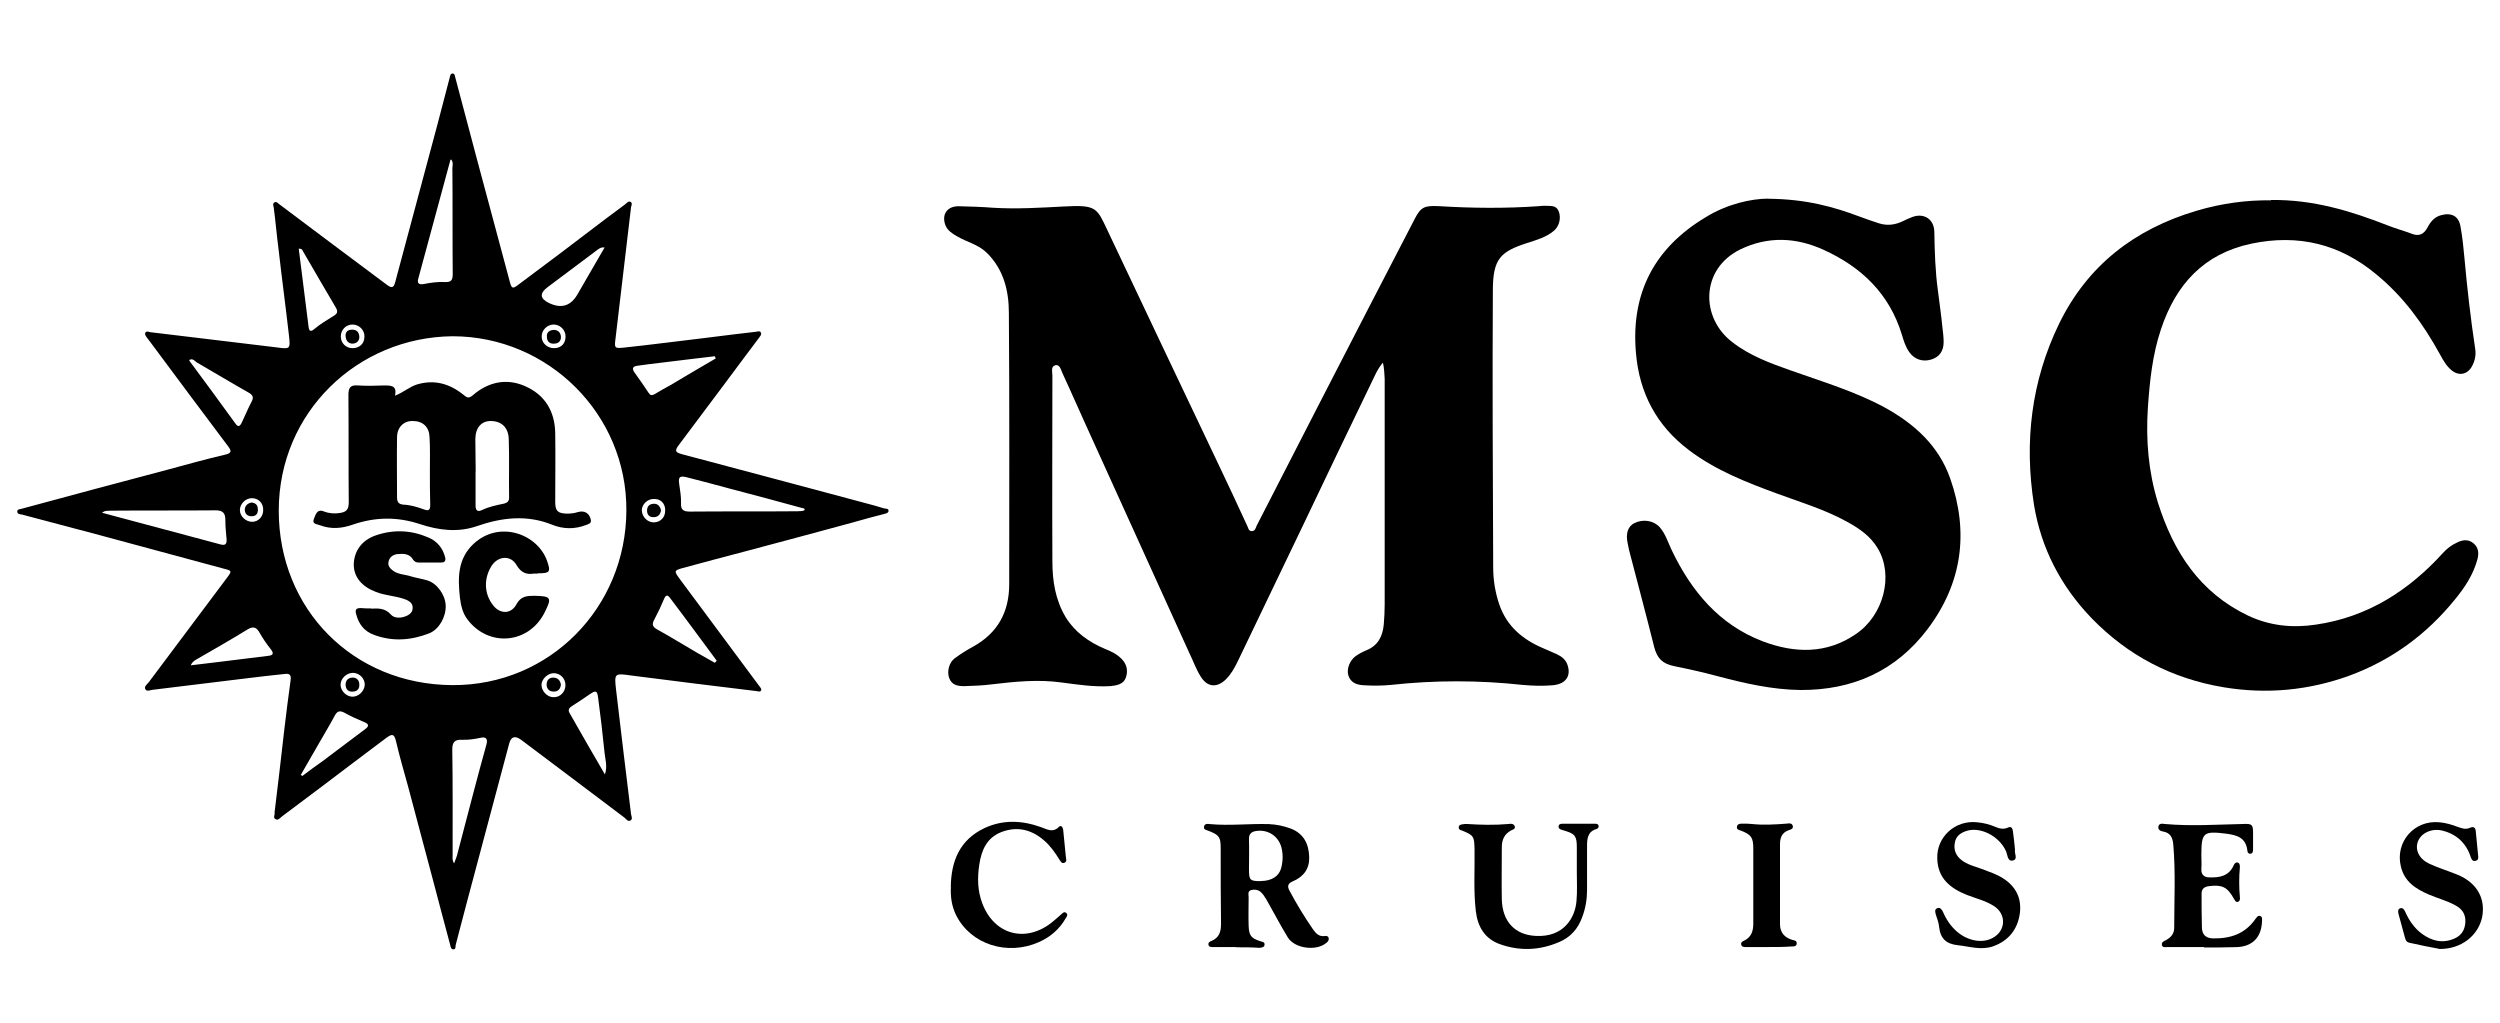 <?xml version="1.0" encoding="UTF-8"?> <svg xmlns="http://www.w3.org/2000/svg" id="Layer_1" data-name="Layer 1" viewBox="0 0 220 90"><defs><style> .cls-1 { stroke-width: 0px; } </style></defs><path class="cls-1" d="m24.16,71.51c.29-2.42.58-4.78.84-7.15.18-1.52.37-3.05.58-4.55.05-.45-.13-.55-.53-.5-1,.11-2,.21-3,.34-2.87.34-5.73.71-8.6,1.05-.24.03-.53.18-.66-.05s.16-.45.29-.6c2.29-3.08,4.6-6.12,6.89-9.2.45-.6.45-.63-.29-.81-3.63-.97-7.25-1.97-10.88-2.94-2.29-.6-4.57-1.21-6.83-1.81-.18-.05-.45,0-.45-.29,0-.21.26-.18.42-.24,4.28-1.16,8.57-2.31,12.85-3.44,1.66-.45,3.34-.92,5.02-1.31.58-.13.58-.32.26-.74-2.29-3.05-4.57-6.1-6.83-9.15-.11-.13-.21-.29-.32-.42-.08-.13-.21-.26-.13-.42.11-.18.26-.08.42-.05,3.71.45,7.44.89,11.14,1.34,1.18.16,1.21.16,1.08-1.03-.29-2.55-.63-5.07-.92-7.62-.16-1.21-.26-2.44-.42-3.65-.03-.16-.13-.37.08-.47.16-.08.29.08.39.16,1.58,1.18,3.15,2.37,4.73,3.55,1.6,1.18,3.18,2.39,4.78,3.57.39.29.58.26.71-.26,1.24-4.63,2.47-9.25,3.71-13.85.37-1.37.71-2.76,1.08-4.13.05-.16.05-.39.29-.37.18.03.16.24.21.37,1.26,4.81,2.55,9.59,3.84,14.4.32,1.18.63,2.37.95,3.55.16.6.24.66.76.26,2.58-1.92,5.15-3.86,7.7-5.81.58-.42,1.16-.87,1.73-1.29.13-.11.26-.29.45-.18.18.13.05.32.03.47-.45,3.86-.92,7.73-1.37,11.59-.11.81-.05.84.74.76,2.44-.26,4.86-.58,7.31-.87,1.45-.18,2.92-.37,4.36-.53.13-.03.29-.08.37.05.13.21-.08.37-.18.53-1.03,1.39-2.08,2.76-3.1,4.15-1.31,1.76-2.63,3.5-3.94,5.26-.37.5-.29.63.29.79,3,.79,5.99,1.6,8.99,2.39,2.65.71,5.31,1.42,7.96,2.13.26.08.55.16.81.24.16.05.42,0,.42.21s-.21.24-.39.29c-.92.24-1.81.47-2.73.74-3.1.84-6.2,1.68-9.3,2.5-1.89.5-3.81,1-5.7,1.52-.76.21-.76.26-.26.95,2.26,3.05,4.55,6.12,6.81,9.17.08.11.16.21.24.32.08.11.18.21.11.34s-.24.08-.37.05c-3.68-.45-7.33-.89-11.01-1.37-1.52-.21-1.55-.24-1.37,1.31.42,3.63.87,7.25,1.31,10.88.03.18.16.42-.03.55-.24.16-.39-.11-.55-.24-3.02-2.29-6.05-4.55-9.07-6.83q-.84-.63-1.08.34c-1.21,4.57-2.44,9.12-3.65,13.69-.34,1.34-.71,2.65-1.05,4-.03.16.03.42-.24.39-.16,0-.21-.21-.24-.37-.53-1.95-1.03-3.89-1.55-5.84-.71-2.71-1.45-5.41-2.16-8.12-.37-1.34-.76-2.68-1.08-4.05-.16-.63-.37-.55-.79-.26-1.95,1.47-3.92,2.94-5.86,4.42-1.13.84-2.23,1.68-3.36,2.52-.16.13-.34.37-.55.26-.29-.13-.05-.42-.11-.6Zm15.67-41.92c-8.38.08-15.3,6.7-15.3,15.35s6.52,15.3,15.27,15.35c8.57.05,15.3-6.83,15.32-15.38.05-8.44-6.86-15.32-15.3-15.32Zm-.11-15.56s-.08.03-.08.03c-.95,3.5-1.89,6.99-2.84,10.49-.11.42.11.5.47.45.63-.13,1.26-.21,1.89-.18.58.03.68-.21.68-.71-.03-3.1,0-6.23-.03-9.33.03-.26.08-.53-.11-.74Zm.24,61.95c.13-.37.26-.63.32-.95.47-1.76.92-3.55,1.39-5.31.37-1.39.74-2.79,1.13-4.18.16-.55-.05-.74-.58-.6-.53.11-1.03.18-1.55.16-.6-.03-.87.16-.87.84.05,3.1.03,6.2.03,9.33,0,.21-.05.42.13.71Zm30.86-31.1c-.03-.18-.16-.16-.26-.18-2.08-.58-4.18-1.13-6.26-1.68-1.26-.34-2.52-.68-3.79-1-.68-.18-.84-.08-.74.58.08.55.18,1.13.16,1.68-.03.55.18.74.76.74,3.18-.03,6.33,0,9.52-.03.18-.03.42.03.6-.11Zm-61.85.24c3.55.95,6.99,1.87,10.44,2.79.42.11.55-.03.53-.45-.05-.55-.11-1.13-.11-1.71s-.21-.84-.84-.84c-3.08.03-6.15,0-9.25.03-.21.03-.47-.05-.76.18Zm44.26,23.03c.26-.74,0-1.42-.05-2.1-.16-1.58-.34-3.13-.55-4.68-.08-.6-.21-.63-.71-.29-.53.37-1.05.71-1.58,1.05-.26.16-.39.34-.21.63,1.03,1.81,2.05,3.6,3.1,5.39Zm-26.76.03c.05.03.08.08.13.11.6-.45,1.18-.89,1.79-1.31,1.24-.92,2.47-1.87,3.71-2.79.37-.26.42-.47-.08-.66-.58-.24-1.16-.5-1.71-.81-.45-.24-.66-.11-.87.29-.39.74-.84,1.47-1.26,2.21-.55.97-1.13,1.97-1.71,2.97Zm-.18-46.29c.29,2.31.58,4.6.87,6.91.05.37.21.39.47.18.53-.45,1.13-.81,1.73-1.18.37-.21.39-.42.16-.79-.97-1.63-1.92-3.29-2.87-4.92-.05-.13-.11-.21-.37-.21Zm36.62,36.43c.05-.05.11-.11.16-.18-1.37-1.84-2.73-3.71-4.13-5.55-.18-.24-.34-.26-.5.11-.26.63-.55,1.24-.87,1.84-.21.39-.16.6.24.84,1,.55,1.95,1.13,2.94,1.71.68.42,1.42.81,2.16,1.24Zm-9.7-36.54c-.39-.05-.55.16-.71.26-1.45,1.08-2.87,2.16-4.31,3.23q-1.08.81.11,1.39,1.63.79,2.52-.76c.79-1.34,1.55-2.71,2.39-4.13ZM16.77,58.55c1.71-.21,3.31-.39,4.92-.6.66-.08,1.31-.16,1.95-.24.39-.05.47-.21.21-.55-.37-.47-.71-.95-1-1.47s-.58-.6-1.08-.29c-1.5.92-3.02,1.79-4.52,2.65-.16.11-.32.18-.47.5Zm46.21-27.02c-.03-.05-.05-.11-.08-.18-1.6.18-3.21.39-4.81.58-.68.08-1.34.16-2.02.26-.39.05-.47.24-.24.58.42.58.84,1.18,1.24,1.79.16.24.29.26.53.13.47-.29.95-.55,1.42-.81,1.34-.79,2.65-1.58,3.97-2.34Zm-46.29.13s-.03.05-.03.08c1.37,1.84,2.71,3.68,4.07,5.55.26.37.42.16.55-.11.29-.6.53-1.21.84-1.79.21-.39.18-.6-.24-.84-1.55-.87-3.05-1.79-4.6-2.68-.13-.11-.32-.34-.6-.21Zm14.38,27.55c-.58,0-1.1.5-1.1,1.05s.53,1.05,1.05,1.05c.55,0,1.05-.5,1.08-1.05,0-.55-.45-1.03-1.03-1.05Zm27.47-14.3c0-.63-.42-1.03-1.03-1-.55,0-1.05.5-1.03,1.03.03.55.5,1.03,1.05,1.03.58,0,1.03-.45,1-1.05Zm-9.8-14.27c.63,0,1.03-.39,1.03-1.03,0-.58-.5-1.08-1.1-1.05-.55.03-1.03.53-1,1.08,0,.55.5,1,1.08,1Zm-17.72,0c.6,0,1.05-.39,1.05-1,.03-.6-.47-1.08-1.05-1.08s-1.03.47-1.03,1.05.45,1.03,1.03,1.03Zm-8.86,13.2c-.55,0-1.05.5-1.05,1.05s.53,1.03,1.08,1.03,1-.47.97-1.08c0-.58-.42-1-1-1Zm27.6,16.45c0-.58-.45-1.05-1.03-1.05-.53,0-1.08.53-1.08,1.03,0,.53.5,1.08,1.03,1.08.58.05,1.08-.45,1.08-1.05Z"></path><path class="cls-1" d="m121.73,31.87c-.55.63-.79,1.31-1.1,1.92-1.97,4.07-3.92,8.15-5.86,12.22-1.95,4.05-3.89,8.12-5.84,12.17-.29.6-.6,1.16-1.08,1.63-.79.74-1.6.66-2.18-.26-.42-.66-.68-1.42-1.03-2.13-3.02-6.65-6.02-13.27-9.04-19.92-.71-1.55-1.39-3.13-2.1-4.65-.13-.29-.24-.81-.63-.71-.42.11-.26.58-.26.92,0,5.44-.03,10.91,0,16.35,0,1.71.26,3.39,1.18,4.92.81,1.31,2.02,2.16,3.42,2.76.53.21,1.05.45,1.47.87.5.5.6,1.08.39,1.68-.21.58-.79.68-1.37.74-1.42.08-2.84-.13-4.26-.32-2.08-.29-4.1-.08-6.15.16-.81.11-1.6.13-2.42.16-.6,0-1.1-.08-1.34-.71-.21-.55-.03-1.34.47-1.73.53-.39,1.08-.74,1.66-1.05,2.16-1.21,3.15-3.05,3.15-5.49,0-7.94.03-15.9-.03-23.84,0-1.97-.45-3.86-1.97-5.34-.74-.71-1.73-.92-2.58-1.42-.42-.24-.84-.5-1.03-.97-.37-.97.16-1.71,1.21-1.68.97.03,1.97.05,2.94.13,2.1.13,4.21,0,6.28-.11,2.89-.16,2.89.13,3.84,2.13,3.26,6.89,6.52,13.77,9.8,20.66.84,1.76,1.66,3.52,2.47,5.28.11.18.11.53.45.5.26-.03.32-.29.39-.47,1.87-3.63,3.73-7.25,5.6-10.91,2.76-5.36,5.52-10.72,8.31-16.09.55-1.08.89-1.18,2.1-1.13,2.94.18,5.91.21,8.86,0,.18-.03.34-.03.53-.03.45.03.95-.08,1.18.47.24.6.05,1.34-.42,1.73-.68.58-1.55.81-2.37,1.08-2.34.76-3,1.39-3,4.18-.05,8.12,0,16.24.03,24.37,0,1.1.18,2.23.55,3.29.66,1.89,2.05,3.05,3.84,3.81.39.18.81.34,1.21.53s.76.45.92.89c.37,1-.11,1.73-1.26,1.84-.89.08-1.79.05-2.68-.03-3.86-.42-7.73-.42-11.57,0-.79.08-1.63.08-2.42.03-.58-.03-1.13-.21-1.34-.87-.16-.55.11-1.29.63-1.68.29-.21.63-.39.97-.53,1.03-.42,1.42-1.24,1.52-2.26.05-.58.08-1.18.08-1.76v-19.85c-.03-.45-.03-.89-.16-1.47Z"></path><path class="cls-1" d="m199.85,17.6c3.71-.05,7.04.97,10.33,2.26.66.26,1.37.45,2.05.71.66.26,1.08.03,1.39-.55.26-.5.6-.92,1.18-1.08.95-.26,1.58.08,1.73,1.03.16.89.26,1.81.34,2.73.24,2.68.55,5.36.95,8.02.08.53-.03,1.05-.29,1.52-.39.71-1.13.87-1.76.37-.47-.37-.76-.89-1.05-1.42-1.47-2.68-3.23-5.1-5.6-7.04-3.21-2.68-6.86-3.57-10.99-2.71-4.21.89-6.65,3.6-7.96,7.52-.76,2.26-1,4.6-1.16,6.97-.18,2.81.05,5.6.89,8.31,1.37,4.34,3.68,7.91,7.94,9.94,1.89.89,3.89,1.1,5.94.79,4.57-.66,8.2-3,11.22-6.33.34-.37.74-.68,1.21-.89.47-.24.97-.32,1.42.03.47.37.53.87.39,1.42-.37,1.37-1.13,2.52-2,3.57-2.47,3.05-5.55,5.31-9.25,6.68-3.6,1.31-7.31,1.66-11.09,1.03-4.55-.76-8.44-2.79-11.64-6.1-2.68-2.79-4.42-6.12-5.05-9.96-.87-5.52-.24-10.88,2.21-15.93,2.5-5.13,6.65-8.33,12.09-9.94,2.21-.66,4.44-.95,6.55-.92Z"></path><path class="cls-1" d="m155.61,17.49c3.34.03,5.76.71,8.12,1.6.55.21,1.1.39,1.68.58.71.21,1.39.11,2.05-.21.26-.13.55-.26.84-.37,1.03-.37,1.89.21,1.92,1.29.03,1.76.08,3.5.32,5.23.13,1.05.29,2.13.39,3.18.05.42.11.87.11,1.31,0,.81-.39,1.34-1.13,1.55s-1.45-.03-1.89-.66c-.34-.47-.5-1.03-.66-1.55-1.1-3.6-3.55-5.94-6.89-7.46-2.42-1.1-4.89-1.21-7.33-.03-3.52,1.73-3.5,6.05-.68,8.17,1.52,1.18,3.31,1.84,5.1,2.47,2.81,1,5.65,1.84,8.28,3.26,2.63,1.45,4.76,3.36,5.78,6.26,1.66,4.73,1.05,9.2-1.97,13.22-2.79,3.71-6.6,5.41-11.2,5.39-2.5-.03-4.89-.58-7.28-1.21-1.26-.34-2.55-.63-3.84-.89-1.03-.21-1.5-.68-1.76-1.68-.71-2.84-1.47-5.68-2.21-8.52-.05-.21-.08-.42-.13-.63-.18-.87.03-1.47.6-1.76.76-.37,1.68-.24,2.23.37.5.58.71,1.29,1.03,1.97,1.73,3.63,4.18,6.6,8.04,8.07,2.79,1.05,5.6,1.13,8.17-.63,2.47-1.66,3.36-5.18,1.95-7.54-.63-1.08-1.63-1.76-2.68-2.34-1.95-1.08-4.05-1.71-6.12-2.47-2.73-1-5.44-2.05-7.81-3.84-2.87-2.16-4.39-5.05-4.68-8.6-.45-5.26,1.66-9.23,6.15-11.91,1.87-1.16,4.02-1.63,5.49-1.63Z"></path><path class="cls-1" d="m108.77,83.34h-1.97c-.18,0-.39.03-.45-.18-.05-.21.11-.32.29-.37.66-.29.81-.81.81-1.5-.03-2.21-.03-4.42-.03-6.62,0-1-.11-1.18-1.05-1.55-.16-.08-.45-.08-.42-.34.03-.32.32-.29.53-.26,1.73.16,3.44-.05,5.18,0,.66.03,1.29.16,1.92.39,1.16.45,1.6,1.37,1.63,2.52.03,1.03-.5,1.73-1.45,2.13-.42.18-.5.42-.29.81.63,1.18,1.31,2.31,2.08,3.42.24.34.53.66,1.03.58.13-.03.29,0,.34.16.05.18-.05.34-.21.45-.87.74-2.79.5-3.39-.5-.66-1.08-1.24-2.21-1.87-3.31-.16-.26-.32-.53-.55-.71-.24-.18-.53-.21-.81-.13-.32.11-.21.39-.21.63,0,.84-.03,1.66,0,2.5.03.87.21,1.1,1.03,1.37.16.05.39.05.37.29,0,.26-.26.26-.45.29-.66-.05-1.37-.05-2.05-.05h0Zm2.18-5.81c.95,0,1.6-.42,1.79-1.13.16-.6.18-1.21.03-1.81-.26-1-1.16-1.6-2.18-1.47-.45.05-.71.26-.68.76.03.87,0,1.73,0,2.63,0,.95.08,1.03,1.05,1.03Z"></path><path class="cls-1" d="m193.96,83.34h-3.21c-.18,0-.45.08-.5-.18-.05-.24.16-.34.34-.42.45-.24.74-.58.74-1.08,0-2.44.13-4.89-.08-7.33-.05-.6-.24-1.05-.92-1.16-.21-.03-.45-.16-.39-.45.08-.29.34-.24.55-.21,2.31.21,4.63.05,6.94,0,.74-.03.84.05.84.79v1.45c0,.16-.03.34-.18.37-.18.05-.32-.08-.32-.26-.13-1.16-.92-1.37-1.89-1.5-1.97-.24-2.16-.11-2.16,1.87,0,.42.03.84,0,1.24-.03.5.24.74.71.74.89.03,1.71-.11,2.13-1.05.05-.13.16-.29.34-.26.21.05.21.26.21.42-.08.87-.08,1.73,0,2.63.03.16,0,.39-.21.42-.16.03-.24-.16-.32-.29-.58-1.03-1.03-1.24-2.18-1.1-.42.05-.66.24-.66.66,0,1,0,2.02.03,3.02.03.58.32.89.95.92,1.55.03,2.84-.39,3.76-1.71.11-.13.21-.34.42-.26s.16.29.16.45c-.05,1.47-.89,2.29-2.37,2.29-.92.03-1.84.03-2.73.03Z"></path><path class="cls-1" d="m138.76,76.71v-2.16c0-.97-.16-1.18-1.08-1.45-.08-.03-.16-.05-.26-.08-.16-.05-.29-.13-.26-.32s.18-.21.34-.21h2.89c.13,0,.26.03.29.18s-.08.26-.21.29c-.79.24-.81.89-.81,1.55v3.81c0,.81-.13,1.6-.42,2.37-.37,1.05-1.05,1.81-2.08,2.23-1.68.71-3.39.79-5.13.18-1.37-.47-2-1.55-2.16-2.94-.21-1.81-.08-3.63-.11-5.44-.03-1.1-.05-1.21-1.1-1.63-.16-.05-.32-.11-.29-.29,0-.18.16-.24.32-.26.13-.03.26-.03.39-.03,1.24.08,2.44.11,3.68,0,.18-.03.42-.05.53.18.11.26-.18.32-.32.39-.58.32-.81.81-.81,1.47,0,1.52-.03,3.08,0,4.6.05,1.97,1.18,3.13,3,3.21,2.44.13,3.44-1.58,3.57-3.05.08-.87.03-1.76.03-2.63t0,0Z"></path><path class="cls-1" d="m83.67,78.05c.03-2.29.79-4.15,2.97-5.18,1.63-.76,3.31-.68,4.97-.08.53.18,1.03.53,1.58-.03.18-.18.34.03.37.26.08.81.16,1.6.24,2.42.03.18.11.42-.18.5-.21.05-.29-.16-.39-.29-.37-.6-.79-1.21-1.34-1.68-1.1-.97-2.39-1.29-3.79-.74-1.26.5-1.73,1.58-1.92,2.84-.18,1.16-.16,2.31.26,3.42,1.05,2.79,3.84,3.52,6.15,1.66.26-.21.53-.45.79-.68.13-.11.26-.29.45-.13s.03.34-.05.47c-.55.97-1.37,1.66-2.37,2.1-2.73,1.21-5.97.24-7.28-2.39-.37-.76-.5-1.58-.45-2.47Z"></path><path class="cls-1" d="m177.32,74.77c-.08.32.29.84-.18.95-.47.13-.47-.47-.6-.79-.6-1.37-2.31-2.23-3.55-1.79-.5.18-.89.47-.97,1.05-.11.6.11,1.13.6,1.5.5.39,1.13.55,1.73.76.66.26,1.31.45,1.92.84,1.16.74,1.66,1.81,1.47,3.13-.21,1.39-1,2.39-2.39,2.87-1.03.34-2.02,0-3.05-.11-1.05-.11-1.55-.6-1.66-1.63-.03-.37-.18-.71-.29-1.08-.05-.21-.13-.45.13-.55s.39.11.5.32c.29.68.71,1.31,1.29,1.79.95.79,2.21,1,3.1.5,1.16-.63,1.21-2.1.08-2.81-.74-.47-1.58-.66-2.37-.97-1.45-.58-2.55-1.45-2.6-3.18-.08-1.92,1.58-3.42,3.5-3.21.55.05,1.08.18,1.58.39.37.16.74.26,1.13.08.32-.16.42.08.45.34.08.55.13,1.08.18,1.6Z"></path><path class="cls-1" d="m214.62,83.49c-.74-.13-1.68-.32-2.6-.53-.24-.05-.34-.24-.39-.47-.18-.68-.37-1.34-.55-2.02-.05-.21-.11-.47.16-.55.21-.05.34.13.42.32.34.76.79,1.42,1.45,1.92.87.63,1.79.89,2.84.45.63-.26.95-.74,1-1.42.05-.71-.26-1.18-.84-1.5-.74-.42-1.58-.63-2.37-.97-1.16-.5-2.16-1.13-2.47-2.5-.5-2.13,1.18-4.07,3.39-3.86.58.05,1.1.21,1.66.42.37.13.68.24,1.08.05.32-.13.45.05.47.34.08.71.13,1.45.21,2.16.03.18,0,.37-.21.42-.29.08-.37-.13-.45-.34-.39-1.21-1.24-2-2.47-2.31-.92-.24-1.89.18-2.18.97-.26.74.11,1.52,1.03,1.95.81.37,1.68.63,2.5.97,1.68.71,2.44,2.08,2.13,3.71-.34,1.63-1.84,2.84-3.79,2.81Z"></path><path class="cls-1" d="m155.61,83.34h-1.97c-.18,0-.37,0-.42-.24-.03-.18.13-.26.26-.32.66-.32.81-.87.81-1.52v-6.57c0-1-.18-1.24-1.1-1.6-.16-.05-.37-.08-.34-.32.03-.26.24-.29.45-.29.29,0,.58,0,.84.03,1.03.11,2.05.05,3.08-.03.21-.03.47-.08.55.21.05.26-.21.32-.37.37-.6.21-.76.68-.76,1.24v7.02c0,.74.39,1.18,1.08,1.39.18.05.42.05.39.34-.03.26-.29.24-.47.24-.66.05-1.34.05-2.02.05h0Z"></path><path class="cls-1" d="m34.78,34.81c.74-.29,1.24-.76,1.89-.97,1.55-.47,2.89-.08,4.1.89.32.26.47.37.84.05,1.34-1.16,2.94-1.52,4.57-.81,1.76.76,2.65,2.21,2.68,4.15.03,2.02,0,4.02,0,6.05,0,.79.21,1,1,1.03.34,0,.66-.03.97-.13.6-.18,1.03.08,1.16.66.08.34-.21.39-.42.47-1,.39-2.02.37-3-.03-2.21-.89-4.42-.63-6.6.13-1.68.58-3.36.37-5.02-.18-2-.66-3.94-.63-5.91.05-.97.34-1.92.42-2.89.05-.26-.11-.71-.08-.53-.55.16-.37.26-.92.89-.66.47.18.95.21,1.42.13.53-.08.76-.29.76-.92-.03-3.15,0-6.31-.03-9.46,0-.66.18-.89.84-.84.76.05,1.52.03,2.29,0,.63,0,1.16,0,.97.89Zm3.05,6.6h0c0-.97.03-1.97-.03-2.94-.03-.89-.58-1.42-1.47-1.42-.79-.03-1.39.55-1.39,1.42-.03,1.76,0,3.55,0,5.31,0,.42.16.6.58.63.63.03,1.21.21,1.79.42.45.18.55,0,.55-.39-.03-1-.03-2.02-.03-3.02Zm4.02.08v3.02c0,.45.21.55.58.37.6-.29,1.24-.42,1.87-.55.37-.08.53-.24.5-.63-.03-1.68.03-3.36-.03-5.05-.03-1.03-.63-1.6-1.6-1.6-.81,0-1.34.6-1.34,1.6,0,.95.03,1.89.03,2.84Z"></path><path class="cls-1" d="m32.65,53.56c.66-.03,1.24-.05,1.76.53.45.53,1.71.18,1.87-.37.13-.5-.11-.76-.55-.95-.87-.34-1.79-.34-2.65-.68-1.24-.47-1.95-1.31-1.95-2.42.03-1.18.71-2.13,1.92-2.55,1.58-.55,3.15-.47,4.65.18.76.32,1.26.92,1.47,1.73.08.32-.03.47-.34.47h-2.02c-.18,0-.34-.08-.45-.24-.32-.55-.84-.55-1.39-.5-.37.05-.66.24-.76.6-.13.42.11.66.39.87.47.34,1.08.32,1.6.5.45.13.95.21,1.39.34.87.26,1.58,1.26,1.63,2.18.05,1-.55,2.1-1.42,2.47-1.6.63-3.21.76-4.86.16-.89-.32-1.37-.95-1.6-1.84-.11-.39,0-.53.39-.53.32.03.6.03.92.03Z"></path><path class="cls-1" d="m46.95,50.48c-.53.08-1.05,0-1.5-.76-.5-.87-1.58-.81-2.16.03-.71,1.08-.74,2.47.13,3.55.6.74,1.55.76,2.02-.11.39-.74.95-.76,1.6-.76,1.47.03,1.55.16.87,1.5-1.39,2.73-4.89,3.05-6.76.6-.45-.58-.6-1.29-.68-1.97-.18-1.68-.21-3.36,1.18-4.68,2.26-2.13,5.63-.92,6.49,1.47.34.97.26,1.1-.76,1.1-.05.03-.16.03-.45.03Z"></path><path class="cls-1" d="m30.41,60.26c0-.34.18-.6.58-.63.39-.03.63.24.63.6.03.37-.18.63-.58.63-.37.03-.6-.16-.63-.6Z"></path><path class="cls-1" d="m58.17,44.91c-.05.34-.24.58-.6.6-.39.03-.63-.18-.63-.58,0-.42.26-.6.63-.6.34,0,.53.26.6.58Z"></path><path class="cls-1" d="m48.73,29.03c.34,0,.6.21.63.58.03.39-.21.63-.6.63-.37.03-.63-.18-.63-.58-.05-.39.18-.6.6-.63Z"></path><path class="cls-1" d="m30.41,29.61c-.03-.42.21-.6.58-.6.39,0,.6.21.63.6.03.39-.26.63-.6.63s-.58-.24-.6-.63Z"></path><path class="cls-1" d="m22.11,44.22c.39.03.58.24.58.58.03.37-.13.63-.55.63-.37,0-.58-.21-.6-.55,0-.37.24-.58.58-.66Z"></path><path class="cls-1" d="m49.36,60.26c-.05.39-.26.6-.63.6-.39,0-.6-.21-.63-.6,0-.39.21-.63.58-.63.39,0,.63.24.68.63Z"></path></svg> 